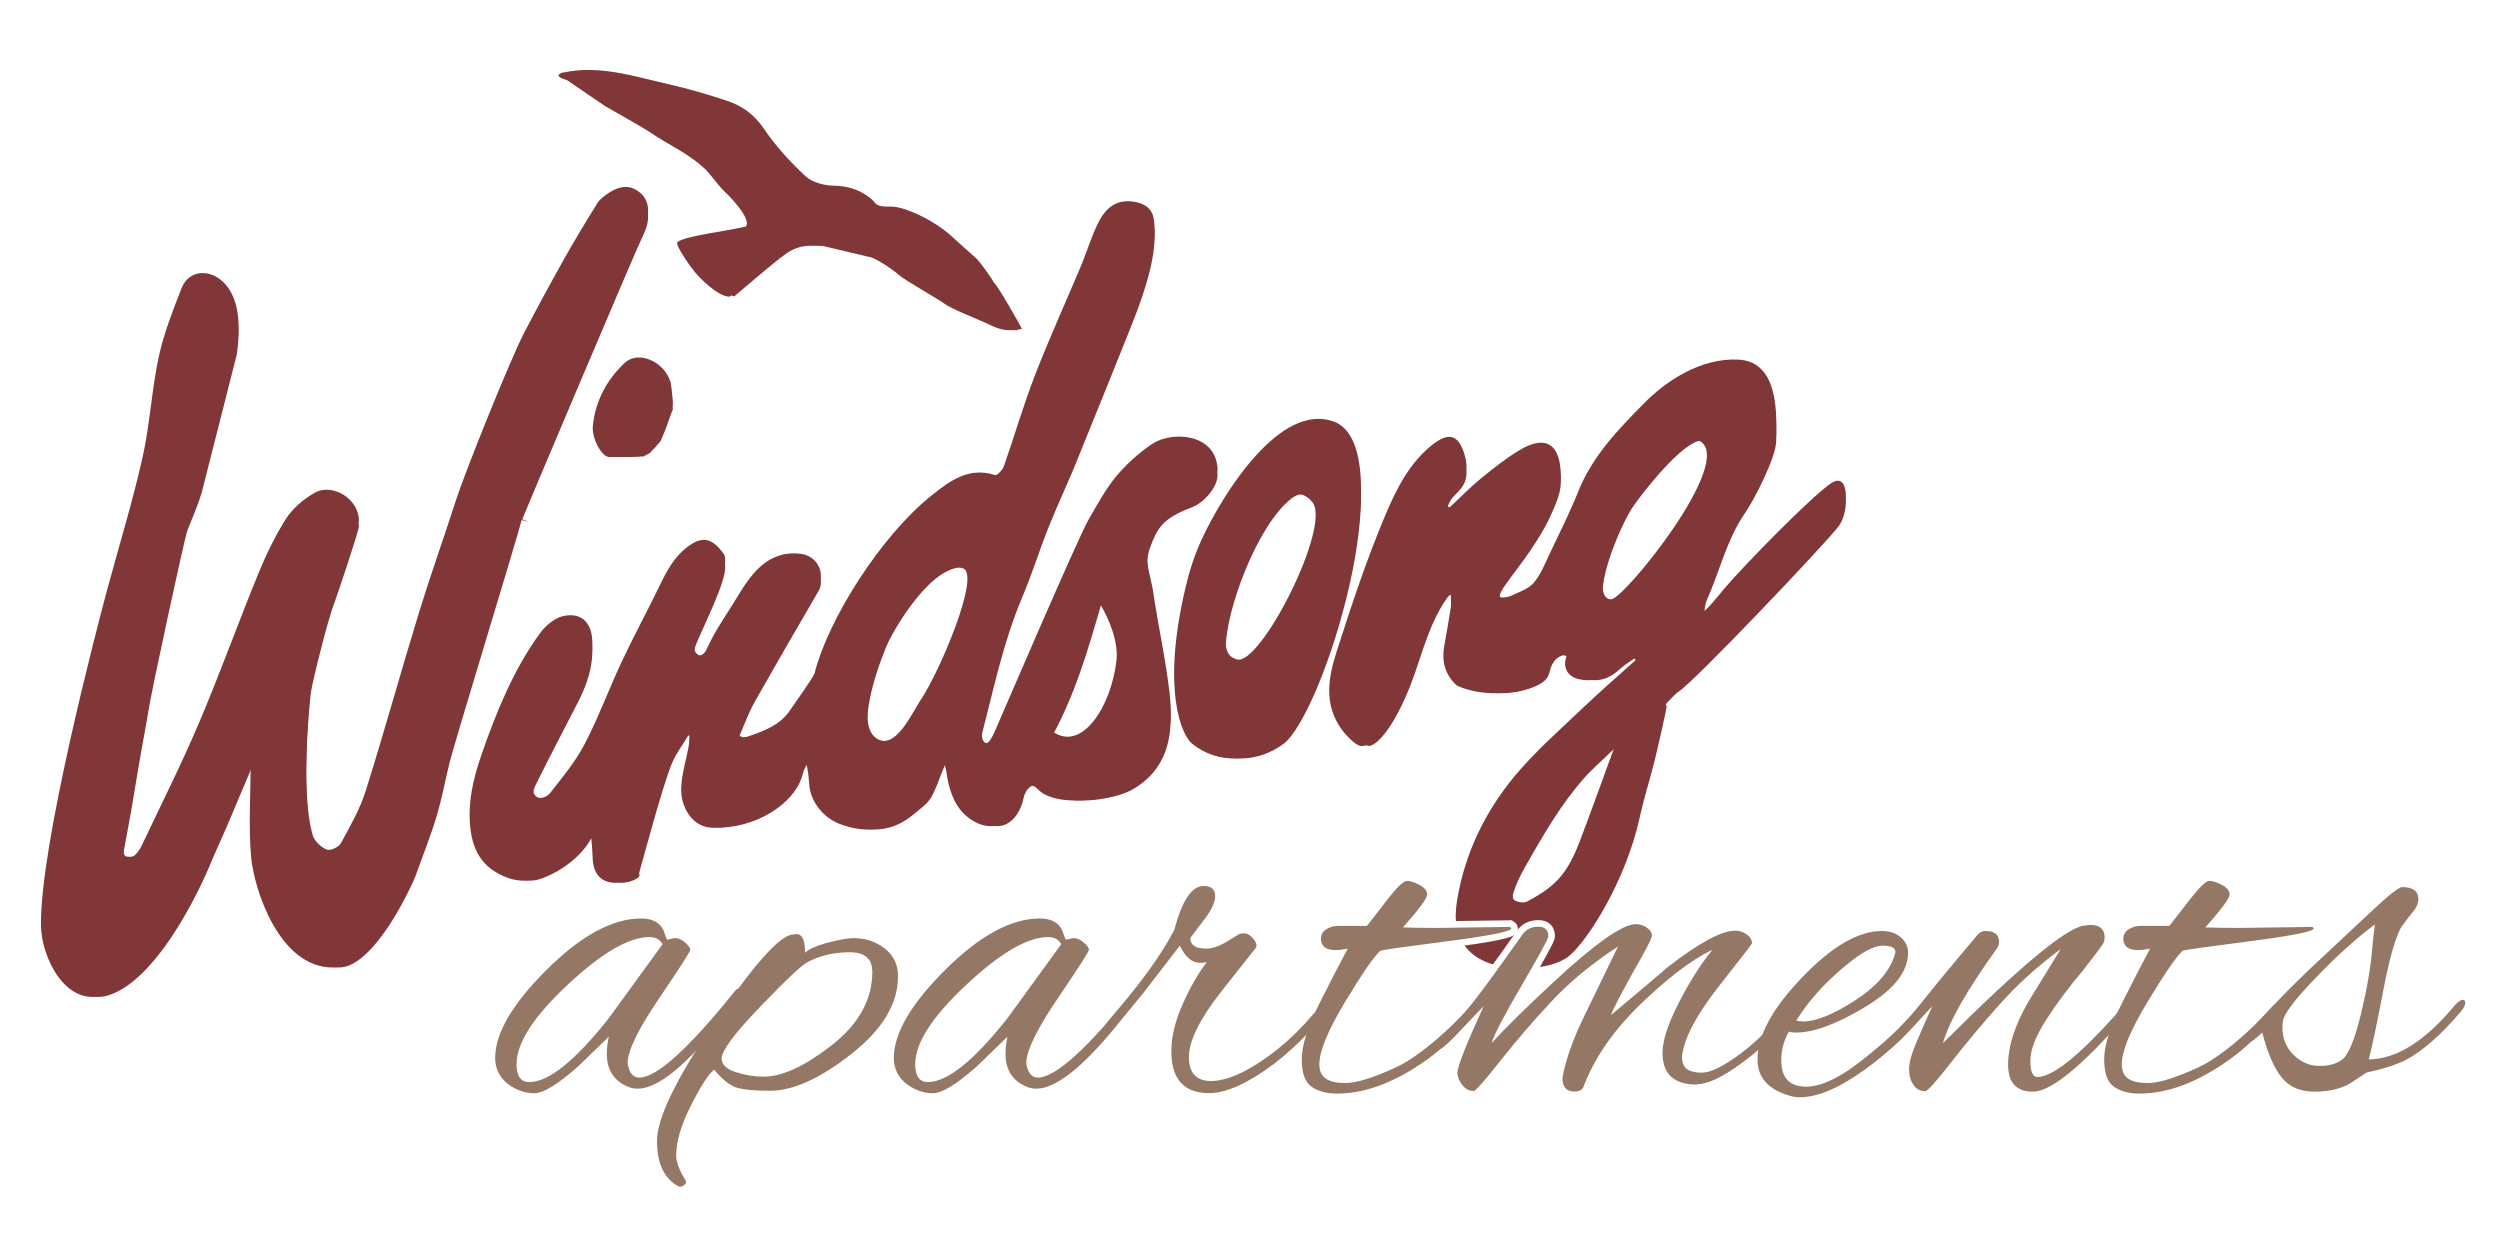 <?xml version="1.0" encoding="UTF-8"?>
<svg id="logos" xmlns="http://www.w3.org/2000/svg" xmlns:xlink="http://www.w3.org/1999/xlink" viewBox="0 0 300 150">
  <defs>
    <style>
      .cls-1 {
        fill: #231f20;
      }

      .cls-1, .cls-2, .cls-3 {
        stroke: #fff;
        stroke-miterlimit: 10;
        stroke-width: 1.59px;
      }

      .cls-2, .cls-3, .cls-4, .cls-5 {
        fill: #813738;
      }

      .cls-6 {
        filter: url(#drop-shadow-2);
      }

      .cls-7 {
        filter: url(#drop-shadow-1);
      }

      .cls-3, .cls-4 {
        fill-rule: evenodd;
      }

      .cls-4, .cls-8, .cls-5 {
        stroke-width: 0px;
      }

      .cls-8 {
        fill: #947865;
      }
    </style>
    <filter id="drop-shadow-1" filterUnits="userSpaceOnUse">
      <feOffset dx=".79" dy=".79"/>
      <feGaussianBlur result="blur" stdDeviation=".79"/>
      <feFlood flood-color="#231f20" flood-opacity=".5"/>
      <feComposite in2="blur" operator="in"/>
      <feComposite in="SourceGraphic"/>
    </filter>
    <filter id="drop-shadow-2" filterUnits="userSpaceOnUse">
      <feOffset dx=".79" dy=".79"/>
      <feGaussianBlur result="blur-2" stdDeviation=".79"/>
      <feFlood flood-color="#231f20" flood-opacity=".2"/>
      <feComposite in2="blur-2" operator="in"/>
      <feComposite in="SourceGraphic"/>
    </filter>
  </defs>
  <g class="cls-7">
    <g>
      <path class="cls-2" d="m62.62,61.81c.28-.73,13.72-32.53,14.46-33.97.7-1.37,1.22-3.44-.23-4.68-1.11-.96-2.32-.98-3.82,0-.5.33-1.03.72-1.34,1.21-1.38,2.22-2.74,4.46-4.02,6.75-1.62,2.88-3.19,5.78-4.72,8.71-1.77,3.4-7.18,16.91-8.24,20.21-1.45,4.51-3.05,8.97-4.44,13.5-2.18,7.1-4.15,14.27-6.38,21.35-.7,2.21-1.87,4.26-2.98,6.29-.26.47-1.25.94-1.69.77-.68-.26-1.47-1.02-1.67-1.66-1.55-5.07-.4-16.79-.24-17.9.17-1.15,1.95-8.5,2.83-10.72.14-.34,2.93-8.59,2.93-9.2.01-2.58-3.18-4.6-5.38-3.3-1.29.76-2.55,1.81-3.35,3.05-1.34,2.1-2.43,4.39-3.38,6.71-2.41,5.9-4.57,11.91-7.06,17.77-2.12,4.99-4.56,9.84-6.88,14.74-.22.46-.52.92-.9,1.23-.23.19-.72.19-1.04.08-.17-.06-.34-.56-.3-.82.28-1.74.64-3.46.94-5.19.51-2.98.98-5.96,1.53-8.93.13-.68.49-2.71.55-3.12.24-1.83,4.34-20.77,4.65-21.57.6-1.51,1.26-3.01,1.73-4.57l4.2-16.54c.3-1.74.71-5.62-1.35-7.92-1.69-1.89-4.36-1.78-5.24.49-1.05,2.69-2.13,5.41-2.74,8.24-.86,4-1.06,8.17-1.96,12.15-1.2,5.32-2.81,10.53-4.23,15.8-1.24,4.6-8.13,30.91-7.94,40.38.08,3.75,2.95,9.69,7.53,8.26,7.07-2.21,12.66-16.02,12.78-16.3.61-1.48,1.3-2.93,1.93-4.4.95-2.22,1.88-4.45,2.91-6.89,0,3.78-.26,7.44.07,11.08.34,3.68,3.3,13.23,9.82,13.2,5.01-.02,9.78-11.28,9.78-11.28.91-2.55,1.87-4.93,2.61-7.38.65-2.16,1.06-4.4,1.6-6.6.57-2.31,8.05-26.71,8.63-29.03"/>
      <path class="cls-2" d="m220.46,62.87c1.5-1.97,1.46-6.22-.62-4.95-2.08,1.27-10.43,9.77-12.95,12.74-.55.65-2.43,3.03-2.45,2.58.11-.76.19-1.41.28-1.61,1.57-3.48,2.4-7.31,4.6-10.48.99-1.43,3.84-6.81,3.83-9.01,0-2.2.4-8.76-4.57-8.99-4.59-.21-8.73,2.64-11.3,5.25-3.12,3.16-6.18,6.32-7.89,10.58-1.02,2.55-2.26,5.01-3.44,7.49-.57,1.2-1.07,2.51-1.92,3.48-.66.76-1.79,1.12-2.75,1.56-.37.17-1.15.28-1.3.09-.21-.42.03-1.03.28-1.39,1.02-1.5,2.18-2.89,3.19-4.4.91-1.35,1.81-2.74,2.48-4.22.64-1.42,1.38-2.97,1.37-4.49-.02-3.67-1.68-5.03-4.91-3.11-1.67,1-3.21,2.22-4.72,3.46-1.27,1.03-2.4,2.22-3.6,3.33-.21.21-.57-.05-.44-.35.11-.48.42-.97.78-1.3,1.29-1.2,1.92-2.51,1.38-4.42-.7-2.49-1.85-2.95-3.87-1.37-2.74,2.15-4.3,5.24-5.6,8.29-2.27,5.35-4.11,10.9-5.89,16.46-1,3.1-1.67,6.37.61,9.5.03.05,1.47,1.9,2.32,1.93,2.57.1,5.25-6.37,5.25-6.37,1.78-3.91,2.44-8.26,4.93-11.77.22-.24.56-.26.56.08,0,.5.06,1.02-.01,1.5-.24,1.54-.52,3.07-.79,4.6-.3,1.74.07,3.3,1.42,4.62.29.28,4.58,2.06,9.06.11,1.05-.46,1.9-1.07,2.18-2.36.2-.91.8-1.7,2.03-1.19-.51,1.33.1,2.47,1.51,2.77,1.85.39,3.34-.21,4.65-1.44.53-.5,1.2-.86,1.8-1.29l.32.44c-2.12,1.92-4.29,3.78-6.36,5.76-2.76,2.64-5.65,5.16-8.09,8.08-3.59,4.31-6.05,9.32-6.97,15.01-.34,2.07-.27,4.25,1.4,5.99,2.83,2.94,9.26,2.5,11.7.53,2.44-1.97,7.09-9.35,8.79-17.06.5-2.3,1.22-4.54,1.79-6.82.21-.84,1.57-6.65,1.47-6.77.38-.38.7-.84,1.15-1.12,1.84-1.14,17.58-17.69,19.32-19.96Zm-30.19,36.22c-.93,2.51-1.78,5.1-3.81,6.95-.94.86-2.07,1.54-3.21,2.14-.39.21-1.16.09-1.54-.18-.26-.19-.28-.97-.14-1.4.3-.93.71-1.83,1.18-2.67,1.16-2.05,2.32-4.1,3.6-6.07,1.01-1.56,2.11-3.08,3.32-4.49,1.1-1.28,2.41-2.39,3.63-3.57.12.01.24.03.36.04-1.12,3.09-2.24,6.17-3.38,9.25Zm3.07-27.17c-2.83-.12.93-9.26,2.59-11.61,1.66-2.35,6.48-8.25,8.04-7.39,4.36,2.42-9.18,19.06-10.62,18.99Z"/>
      <path class="cls-2" d="m160,50.57c-6.33-2.26-13.11,8.4-15.75,14.06-.89,1.89-1.54,3.94-2.02,6.01-2.87,12.25-.4,17.57.77,18.55,3.11,2.62,7.57,2.29,10.75-.11,5.18-3.92,14.61-35.54,6.26-38.51Zm-11.61,28.55c-.74-.27-1.17-.56-1.32-1.88-.01-4.65,3.79-14.67,7.65-17.62.91-.69,2.07-.27,2.79.67,2.26,2.96-6.36,19.83-9.12,18.83Z"/>
      <path class="cls-3" d="m80.41,45.71c-.8-2.39-3.85-3.67-5.45-2.16-2.14,2.02-3.53,4.56-3.82,7.6-.14,1.43,1.05,3.68,1.96,3.69,1.2.02,2.39-.02,3.59-.07.14-.12.81-.45.98-.55,0,0,1.32-1.35,1.54-1.75,0,0,.67-1.56.81-2.02,0,0,.63-1.82.71-1.9.07-.4-.24-2.84-.3-2.84Z"/>
      <path class="cls-2" d="m138.22,53.3c-1.6,1.08-3.08,2.42-4.31,3.9-1.29,1.57-2.27,3.41-3.3,5.19-1.22,2.09-10.14,22.87-11.21,25.32-.24.54-.71,1.53-1.06,1.45-.57-.1-.62-1.31-.49-1.8,1.41-5.44,2.55-10.96,4.75-16.14,1.19-2.79,2.08-5.72,3.21-8.53,1.18-2.93,2.55-5.77,3.7-8.72.17-.44,6.59-16.19,7.07-17.64.27-.8,2.56-6.7,1.84-10.21-.26-1.26-1.26-1.76-2.47-1.93-2.25-.3-3.45,1.03-4.27,2.76-.76,1.6-1.28,3.32-1.96,4.95-1.83,4.37-3.8,8.68-5.51,13.09-1.39,3.58-2.46,7.29-3.73,10.92-.16.47-.83,1.18-1.07,1.1-3.16-1.04-5.49.76-7.49,2.34-6.3,4.97-12.61,15.16-14.17,21.44-.1.42-2.26,3.43-3,4.52-1.16,1.69-3.02,2.4-4.95,3.05-.3.1-.74.22-1.06-.11-.19-.3.03-.64.14-.91.51-1.21.98-2.45,1.62-3.58,2.51-4.43,5.06-8.83,7.62-13.22.99-1.7.02-3.8-2-4.08-1.79-.25-3.4.27-4.73,1.4-1.55,1.33-2.48,3.1-3.56,4.81-1.11,1.76-2.22,3.39-3.1,5.38-.11.25-.6.79-.98.51-.44-.32-.47-.72-.45-1.05.05-.5.31-.98.51-1.45,1.26-2.93,3.99-8.27,3.02-9.62-1.42-1.97-2.66-2.15-4.47-.71-1.46,1.16-2.32,2.72-3.12,4.38-1.51,3.13-3.17,6.17-4.64,9.31-1.53,3.26-2.78,6.68-4.44,9.86-1.11,2.13-2.68,4.02-4.17,5.91-.27.35-1.18.89-1.75.29-.42-.46-.28-1.23-.07-1.66,1.65-3.35,3.4-6.65,5.1-9.97,1.1-2.14,1.89-4.41,1.81-6.89-.07-2.3-1.36-3.51-3.5-3.03-1.07.24-2.13,1.16-2.8,2.08-3.17,4.38-5.21,9.4-6.99,14.52-1.02,2.93-1.75,5.99-1.3,9.22.26,1.87,1.01,3.54,2.65,4.68.5.35,2.72,1.76,4.99,1.06,2.27-.7,5.31-2.64,6.74-5.32.21,1.08.19,2.07.26,3.02.27,3.7,4.06,2.95,5.29,1.84.1-.09,3.07-11.53,4.24-14.11.44-.97,1.1-1.85,1.66-2.77.14.05.27.1.41.14-.03.42-.02.86-.09,1.27-.3,1.67-.83,3.31-.9,5-.09,2.2,1.33,4.89,4,4.77,2.67-.13,5.22-1.01,7.29-2.54,1.51-1.11,2.86-2.66,3.33-4.69.06-.24.22-.46.34-.68.29.99.34,1.92.42,2.84.19,2.03,1.74,3.9,3.69,4.63,3.18,1.19,6,.76,8.49-1.31.81-.68,1.74-1.31,2.27-2.18.72-1.18,1.12-2.56,1.66-3.86.34.66.34,1.23.44,1.77.35,1.89,1.04,3.72,2.63,4.88,2.97,2.18,5.8.39,6.52-3.07.07-.35.34-.84.62-.91.3-.07.82.19,1.07.46,2.06,2.28,8.63,1.42,11.15-.12,1.89-1.16,5.55-3.85,4.7-11.29-.47-4.14-1.39-8.23-2-12.36-.28-1.88-1.17-3.7-.36-5.8.77-2.01,1.19-3.01,4.46-4.24,1.95-.73,3.78-3.08,3.64-4.76-.35-4.16-5.56-4.38-7.87-2.81Zm-27.73,30.67c-1.05,1.58-3.08,6.2-5.35,4.61-2.91-2.03,1.15-11.43,1.15-11.43.54-1.48,5.55-10.36,9.31-8.93,2.04.82-2.78,12.27-5.1,15.75Zm23.5-4.84c-.6,5.68-4.22,11.21-7.72,8.62,2.65-4.91,4.11-9.81,5.71-15.32,1.26,2.08,2.21,4.7,2,6.7Z"/>
    </g>
    <path class="cls-3" d="m119.27,33.93c.03-.12-1.68-2.54-2.13-2.94-.96-.86-1.94-1.71-2.89-2.59-2.1-1.95-5.76-3.67-7.39-3.61-1.96.06-1.71-.45-2.34-.95-1.34-1.08-2.74-1.53-4.48-1.56-1.15-.02-2.58-.39-3.38-1.14-1.85-1.71-3.58-3.61-4.99-5.69-1.16-1.71-2.62-2.76-4.44-3.36-2.32-.77-4.68-1.46-7.07-2-4.14-.94-8.25-2.32-12.59-1.38-.03-.07-.51.19-.54.28-.11.35.9.56,1.03.64.26.17,4.51,3.09,4.56,3.11.49.29,4.7,2.64,5.58,3.26,1.88,1.32,4.44,2.38,6.52,4.39.72.78,1.65,2.06,2.16,2.53,1.51,1.43,3.23,3.54,2.62,4.27-2.62.6-7.38,1.13-8.23,1.88-.24.37,1.66,3.13,2.46,3.98.8.85,2.62,2.58,3.85,2.55,0,0,3.79-3.23,4.82-4.06,2.46-1.99,2.74-2.22,6.33-2.03.05,0,5.5,1.32,5.55,1.32.63.03,2.86,1.49,3.54,2.13.68.64,4.86,2.97,5.55,3.51.69.54,3.94,1.84,4.87,2.26.93.41,1.83.99,3.27.89.37-.03.75-.08,1.12-.14-.03-.18-3-5.38-3.34-5.54Z"/>
  </g>
  <g>
    <g>
      <path class="cls-5" d="m62.62,61.81c.28-.73,13.72-32.53,14.46-33.97.7-1.37,1.22-3.44-.23-4.68-1.11-.96-2.32-.98-3.82,0-.5.33-1.03.72-1.34,1.21-1.38,2.22-2.74,4.46-4.02,6.75-1.62,2.88-3.19,5.78-4.72,8.71-1.77,3.4-7.18,16.91-8.24,20.21-1.45,4.51-3.05,8.97-4.44,13.5-2.18,7.1-4.15,14.27-6.38,21.35-.7,2.21-1.87,4.26-2.98,6.29-.26.47-1.25.94-1.69.77-.68-.26-1.47-1.02-1.67-1.66-1.55-5.07-.4-16.79-.24-17.9.17-1.15,1.95-8.5,2.83-10.72.14-.34,2.93-8.59,2.93-9.2.01-2.58-3.18-4.6-5.38-3.3-1.29.76-2.55,1.81-3.35,3.05-1.34,2.1-2.43,4.39-3.38,6.71-2.41,5.9-4.57,11.91-7.06,17.77-2.12,4.99-4.56,9.84-6.88,14.74-.22.46-.52.92-.9,1.23-.23.19-.72.19-1.04.08-.17-.06-.34-.56-.3-.82.28-1.74.64-3.46.94-5.19.51-2.98.98-5.96,1.53-8.93.13-.68.49-2.71.55-3.12.24-1.83,4.34-20.77,4.65-21.57.6-1.51,1.26-3.01,1.73-4.57l4.2-16.54c.3-1.74.71-5.62-1.35-7.92-1.69-1.89-4.36-1.78-5.24.49-1.05,2.69-2.13,5.41-2.74,8.24-.86,4-1.06,8.17-1.96,12.15-1.2,5.32-2.81,10.53-4.23,15.8-1.24,4.6-8.13,30.91-7.94,40.38.08,3.75,2.95,9.69,7.53,8.26,7.07-2.21,12.66-16.02,12.78-16.3.61-1.48,1.3-2.93,1.93-4.4.95-2.22,1.88-4.45,2.91-6.89,0,3.78-.26,7.44.07,11.08.34,3.68,3.3,13.23,9.82,13.2,5.01-.02,9.78-11.28,9.78-11.28.91-2.55,1.87-4.93,2.61-7.38.65-2.16,1.06-4.4,1.6-6.6.57-2.31,1.16-4.61,1.75-6.93"/>
      <path class="cls-5" d="m220.46,62.87c1.5-1.97,1.46-6.22-.62-4.95-2.08,1.27-10.43,9.77-12.95,12.74-.55.65-2.43,3.03-2.45,2.58.11-.76.19-1.41.28-1.61,1.57-3.48,2.4-7.31,4.6-10.48.99-1.43,3.84-6.81,3.83-9.01,0-2.2.4-8.76-4.57-8.99-4.59-.21-8.73,2.64-11.3,5.25-3.12,3.16-6.18,6.32-7.89,10.58-1.02,2.55-2.26,5.01-3.44,7.49-.57,1.2-1.07,2.51-1.92,3.48-.66.76-1.79,1.12-2.75,1.56-.37.17-1.15.28-1.3.09-.21-.42.03-1.03.28-1.39,1.02-1.5,2.18-2.89,3.19-4.4.91-1.35,1.81-2.74,2.48-4.22.64-1.42,1.38-2.97,1.37-4.49-.02-3.67-1.68-5.03-4.91-3.11-1.67,1-3.21,2.22-4.72,3.46-1.27,1.03-2.4,2.22-3.6,3.33-.21.21-.57-.05-.44-.35.11-.48.42-.97.78-1.3,1.29-1.2,1.92-2.51,1.38-4.42-.7-2.49-1.85-2.95-3.87-1.37-2.74,2.15-4.3,5.24-5.6,8.29-2.27,5.35-4.11,10.9-5.89,16.46-1,3.1-1.67,6.37.61,9.5.03.05,1.47,1.9,2.32,1.93,2.57.1,5.25-6.37,5.25-6.37,1.78-3.91,2.44-8.26,4.93-11.77.22-.24.56-.26.56.08,0,.5.06,1.02-.01,1.5-.24,1.54-.52,3.07-.79,4.6-.3,1.74.07,3.3,1.42,4.62.29.28,4.58,2.06,9.06.11,1.05-.46,1.9-1.07,2.18-2.36.2-.91.8-1.7,2.03-1.19-.51,1.33.1,2.47,1.51,2.77,1.85.39,3.34-.21,4.65-1.44.53-.5,1.2-.86,1.8-1.29l.32.44c-2.12,1.92-4.29,3.78-6.36,5.76-2.76,2.64-5.65,5.16-8.09,8.08-3.59,4.31-6.05,9.32-6.97,15.01-.34,2.07-.27,4.25,1.4,5.99,2.83,2.94,9.26,2.5,11.7.53,2.44-1.97,7.09-9.35,8.79-17.06.5-2.3,1.22-4.54,1.79-6.82.21-.84,1.57-6.65,1.47-6.77.38-.38.7-.84,1.15-1.12,1.84-1.14,17.58-17.69,19.32-19.96Zm-30.19,36.22c-.93,2.51-1.78,5.1-3.81,6.95-.94.86-2.07,1.54-3.21,2.14-.39.21-1.16.09-1.54-.18-.26-.19-.28-.97-.14-1.4.3-.93.71-1.83,1.18-2.67,1.16-2.05,2.32-4.1,3.6-6.07,1.01-1.56,2.11-3.08,3.32-4.49,1.1-1.28,2.41-2.39,3.63-3.57.12.01.24.03.36.04-1.12,3.09-2.24,6.17-3.38,9.25Zm3.07-27.17c-2.83-.12.93-9.26,2.59-11.61,1.66-2.35,6.48-8.25,8.04-7.39,4.36,2.42-9.18,19.06-10.62,18.99Z"/>
      <path class="cls-5" d="m160,50.57c-6.33-2.26-13.11,8.4-15.75,14.06-.89,1.89-1.54,3.94-2.02,6.01-2.87,12.25-.4,17.57.77,18.55,3.11,2.62,7.57,2.29,10.75-.11,5.18-3.92,14.61-35.54,6.26-38.51Zm-11.61,28.55c-.74-.27-1.17-.56-1.32-1.88-.01-4.65,3.79-14.67,7.65-17.62.91-.69,2.07-.27,2.79.67,2.26,2.96-6.36,19.83-9.12,18.83Z"/>
      <path class="cls-4" d="m80.41,45.71c-.8-2.39-3.85-3.67-5.45-2.16-2.14,2.02-3.53,4.56-3.82,7.6-.14,1.43,1.05,3.68,1.96,3.69,1.2.02,2.39-.02,3.59-.07.14-.12.81-.45.98-.55,0,0,1.32-1.35,1.54-1.75,0,0,.67-1.56.81-2.02,0,0,.63-1.82.71-1.9.07-.4-.24-2.84-.3-2.84Z"/>
      <path class="cls-5" d="m138.22,53.3c-1.6,1.08-3.08,2.42-4.31,3.9-1.29,1.57-2.27,3.41-3.3,5.19-1.22,2.09-10.14,22.87-11.21,25.32-.24.54-.71,1.53-1.06,1.45-.57-.1-.62-1.31-.49-1.8,1.41-5.44,2.55-10.96,4.75-16.14,1.19-2.79,2.08-5.72,3.21-8.53,1.18-2.93,2.55-5.77,3.7-8.72.17-.44,6.59-16.19,7.07-17.64.27-.8,2.56-6.7,1.84-10.21-.26-1.26-1.26-1.76-2.47-1.93-2.25-.3-3.45,1.03-4.27,2.76-.76,1.6-1.28,3.32-1.96,4.95-1.83,4.37-3.8,8.68-5.51,13.09-1.39,3.58-2.46,7.29-3.73,10.92-.16.47-.83,1.18-1.07,1.1-3.16-1.04-5.49.76-7.49,2.34-6.3,4.97-12.61,15.16-14.17,21.44-.1.42-2.26,3.43-3,4.52-1.16,1.69-3.02,2.4-4.95,3.05-.3.1-.74.22-1.06-.11-.19-.3.03-.64.14-.91.51-1.21.98-2.45,1.62-3.58,2.51-4.43,5.06-8.83,7.62-13.22.99-1.7.02-3.8-2-4.08-1.79-.25-3.4.27-4.73,1.4-1.55,1.33-2.48,3.1-3.56,4.81-1.11,1.76-2.22,3.39-3.1,5.38-.11.25-.6.79-.98.51-.44-.32-.47-.72-.45-1.05.05-.5.31-.98.51-1.45,1.26-2.93,3.99-8.27,3.02-9.62-1.42-1.97-2.66-2.15-4.47-.71-1.46,1.16-2.32,2.72-3.12,4.38-1.51,3.13-3.17,6.17-4.64,9.31-1.53,3.26-2.78,6.68-4.44,9.86-1.11,2.13-2.68,4.02-4.17,5.91-.27.35-1.18.89-1.75.29-.42-.46-.28-1.23-.07-1.66,1.65-3.35,3.4-6.65,5.1-9.97,1.1-2.14,1.89-4.41,1.81-6.89-.07-2.3-1.36-3.51-3.5-3.03-1.07.24-2.13,1.16-2.8,2.08-3.17,4.38-5.21,9.4-6.99,14.52-1.02,2.93-1.75,5.99-1.3,9.22.26,1.87,1.01,3.54,2.65,4.68.5.35,2.72,1.76,4.99,1.06,2.27-.7,5.31-2.64,6.74-5.32.21,1.08.19,2.07.26,3.02.27,3.7,4.06,2.95,5.29,1.84.1-.09,3.07-11.53,4.24-14.11.44-.97,1.1-1.85,1.66-2.77.14.05.27.1.41.14-.03.42-.02.86-.09,1.27-.3,1.67-.83,3.31-.9,5-.09,2.2,1.33,4.89,4,4.77,2.67-.13,5.22-1.01,7.29-2.54,1.51-1.11,2.86-2.66,3.33-4.69.06-.24.22-.46.34-.68.29.99.34,1.92.42,2.84.19,2.03,1.74,3.9,3.69,4.63,3.18,1.19,6,.76,8.49-1.31.81-.68,1.74-1.31,2.27-2.18.72-1.18,1.12-2.56,1.66-3.86.34.66.34,1.23.44,1.77.35,1.89,1.04,3.72,2.63,4.88,2.97,2.18,5.8.39,6.52-3.07.07-.35.34-.84.62-.91.3-.07.82.19,1.07.46,2.06,2.28,8.63,1.42,11.15-.12,1.89-1.16,5.55-3.85,4.7-11.29-.47-4.14-1.39-8.23-2-12.36-.28-1.88-1.17-3.7-.36-5.8.77-2.01,1.19-3.01,4.46-4.24,1.95-.73,3.78-3.08,3.64-4.76-.35-4.16-5.56-4.38-7.87-2.81Zm-27.73,30.67c-1.05,1.58-3.08,6.2-5.35,4.61-2.91-2.03,1.15-11.43,1.15-11.43.54-1.48,5.55-10.36,9.31-8.93,2.04.82-2.78,12.27-5.1,15.75Zm23.5-4.84c-.6,5.68-4.22,11.21-7.72,8.62,2.65-4.91,4.11-9.81,5.71-15.32,1.26,2.08,2.21,4.7,2,6.7Z"/>
    </g>
    <path class="cls-4" d="m119.27,33.93c.03-.12-1.68-2.54-2.13-2.94-.96-.86-1.94-1.71-2.89-2.59-2.1-1.95-5.76-3.67-7.39-3.61-1.96.06-1.71-.45-2.34-.95-1.34-1.08-2.74-1.53-4.48-1.56-1.15-.02-2.58-.39-3.38-1.14-1.85-1.71-3.58-3.61-4.99-5.69-1.16-1.71-2.62-2.76-4.44-3.36-2.32-.77-4.68-1.46-7.07-2-4.14-.94-8.25-2.32-12.59-1.38-.03-.07-.51.19-.54.28-.11.35.9.56,1.03.64.26.17,4.51,3.09,4.56,3.11.49.29,4.7,2.64,5.58,3.26,1.88,1.32,4.44,2.38,6.52,4.39.72.78,1.65,2.06,2.16,2.53,1.51,1.43,3.23,3.54,2.62,4.27-2.62.6-7.38,1.13-8.23,1.88-.24.37,1.66,3.13,2.46,3.98.8.85,2.62,2.58,3.85,2.55,0,0,3.79-3.23,4.82-4.06,2.46-1.99,2.74-2.22,6.33-2.03.05,0,5.5,1.32,5.55,1.32.63.03,2.86,1.49,3.54,2.13.68.64,4.86,2.97,5.55,3.51.69.54,3.94,1.84,4.87,2.26.93.41,1.83.99,3.27.89.37-.03.75-.08,1.12-.14-.03-.18-3-5.38-3.34-5.54Z"/>
  </g>
  <g class="cls-6">
    <g>
      <path class="cls-1" d="m79.32,111.96l.85-.18c.44,0,.87.18,1.27.55.4.36.61.65.61.85s-1.25,2.15-3.76,5.85c-2.51,3.7-3.76,6.28-3.76,7.73,0,.12.02.24.06.36.2.93.65,1.4,1.33,1.4,2.1,0,5.94-3.48,11.52-10.43.12-.16.26-.24.42-.24s.24.15.24.45-.18.7-.55,1.18c-5.17,6.91-9.12,10.37-11.82,10.37-.36,0-.71-.06-1.03-.18-1.78-.69-2.67-2.02-2.67-4,0-.69.08-1.37.24-2.06l-3.76,3.64c-2.39,2.1-4.11,3.15-5.18,3.15s-2.09-.34-3.06-1.03c-1.09-.81-1.64-1.88-1.64-3.21,0-2.95,2.06-6.48,6.18-10.58,4.12-4.1,7.9-6.15,11.34-6.15,1.33,0,2.22.47,2.67,1.39.12.32.22.6.3.82.08.22.14.33.18.33Zm-18.13,14.92c0,1.45.51,2.18,1.52,2.18,2.34,0,5.54-2.57,9.58-7.7l6.43-8.85c-.32-.57-.85-.85-1.58-.85-2.47,0-5.74,1.91-9.82,5.73-4.08,3.82-6.12,6.98-6.12,9.49Z"/>
      <path class="cls-1" d="m106.97,116.39c0,3.27-1.87,6.38-5.61,9.31-3.74,2.93-6.98,4.4-9.73,4.4-1.82,0-3.14-.12-3.97-.36-.83-.24-1.75-.97-2.76-2.18-.69.57-1.62,2.01-2.79,4.34-1.17,2.32-1.76,4.31-1.76,5.97,0,.77.38,1.78,1.15,3.03.08.2.02.37-.18.51-.2.14-.35.21-.45.21s-.19-.02-.27-.06c-1.7-.93-2.55-2.74-2.55-5.43s2.23-7.34,6.7-13.95c4.47-6.61,7.55-10.2,9.25-10.76.4-.08.67-.12.79-.12.69,0,1.03.75,1.03,2.24.4-.4,1.23-.79,2.49-1.15,1.54-.4,2.63-.61,3.27-.61,1.46,0,2.72.41,3.79,1.24,1.07.83,1.61,1.95,1.61,3.37Zm-3.09-.61c0-1.54-.91-2.3-2.73-2.3s-3.48.38-4.97,1.15c-.69.32-2.59,2.1-5.7,5.34-3.11,3.23-4.67,5.32-4.67,6.25,0,.73.56,1.27,1.67,1.64,1.11.36,2.23.55,3.37.55,2.22,0,4.95-1.26,8.19-3.79,3.23-2.53,4.85-5.47,4.85-8.82Z"/>
      <path class="cls-1" d="m127.16,111.96l.85-.18c.44,0,.87.18,1.27.55.4.36.61.65.61.85s-1.25,2.15-3.76,5.85c-2.51,3.7-3.76,6.28-3.76,7.73,0,.12.02.24.06.36.2.93.65,1.4,1.33,1.4,2.1,0,5.94-3.48,11.52-10.43.12-.16.26-.24.42-.24s.24.15.24.45-.18.7-.55,1.18c-5.17,6.91-9.12,10.37-11.82,10.37-.36,0-.71-.06-1.03-.18-1.78-.69-2.67-2.02-2.67-4,0-.69.08-1.37.24-2.06l-3.76,3.64c-2.39,2.1-4.11,3.15-5.18,3.15s-2.09-.34-3.06-1.03c-1.09-.81-1.64-1.88-1.64-3.21,0-2.95,2.06-6.48,6.18-10.58,4.12-4.1,7.9-6.15,11.34-6.15,1.33,0,2.22.47,2.67,1.39.12.32.22.6.3.82.08.22.14.33.18.33Zm-18.13,14.92c0,1.45.51,2.18,1.52,2.18,2.34,0,5.54-2.57,9.58-7.7l6.43-8.85c-.32-.57-.85-.85-1.58-.85-2.47,0-5.74,1.91-9.82,5.73-4.08,3.82-6.12,6.98-6.12,9.49Z"/>
      <path class="cls-1" d="m144.32,130.39c-3.03,0-4.55-1.68-4.55-5.03,0-1.7.44-3.56,1.33-5.58.89-2.02,1.86-3.72,2.91-5.09-.2.04-.46.06-.79.06-.97,0-1.78-.69-2.43-2.06l-4.49,5.82c-2.51,3.11-3.96,4.67-4.37,4.67-.2,0-.3-.08-.3-.24,0-.4.34-.99,1.03-1.76,3.52-4.08,6-7.54,7.46-10.37.93-3.52,2.1-5.28,3.52-5.28.93,0,1.39.4,1.39,1.21s-.51,1.84-1.52,3.09l-1.46,1.94c0,.85.63,1.27,1.88,1.27.73,0,1.54-.26,2.43-.79l1.58-.97c.08-.04.28-.06.61-.06s.67.2,1.03.61c.36.4.49.77.36,1.09l-4.18,5.28c-2.59,3.31-3.88,5.93-3.88,7.85s.89,2.88,2.67,2.88,4.14-.99,6.85-2.97c1.62-1.17,3.09-2.49,4.43-3.94,1.25-1.46,1.94-2.18,2.06-2.18.28,0,.42.15.42.46s-.18.66-.55,1.06l-1.94,2.18c-1.09,1.13-2.3,2.22-3.64,3.27-3.19,2.39-5.82,3.58-7.88,3.58Z"/>
      <path class="cls-1" d="m171.66,110.56l8.73-.12c.12.08.18.14.18.18,0,.36-2.52.87-7.55,1.52-5.03.65-7.75,1.03-8.16,1.15-.77.69-2.18,2.74-4.24,6.15-2.06,3.42-3.09,5.91-3.09,7.49s1.03,2.24,3.09,2.24c.97,0,2.24-.3,3.82-.91s2.79-1.17,3.64-1.7c2.26-1.41,4.69-3.5,7.28-6.25.57-.57.95-.85,1.15-.85.12,0,.18.12.18.36s-.3.73-.91,1.46c-2.1,2.59-4.47,4.67-7.09,6.25-3.15,1.94-6.17,2.91-9.03,2.91-1.25,0-2.27-.27-3.06-.82-.79-.55-1.18-1.65-1.18-3.3s.73-3.93,2.18-6.82c1.46-2.89,2.57-5.04,3.34-6.46-.57.12-1.05.18-1.46.18-1.17,0-1.76-.46-1.76-1.4,0-.69.49-1.17,1.46-1.45.12,0,.3-.02.55-.06h3.52c.73-.93,1.56-2,2.49-3.21,1.13-1.45,1.9-2.18,2.3-2.18s.91.16,1.52.49c.61.32.91.71.91,1.15s-.97,1.76-2.91,3.94c1.05.04,2.43.06,4.12.06Z"/>
      <path class="cls-1" d="m202.83,129.36c-2.75,0-4.12-1.27-4.12-3.82,0-1.45.65-3.45,1.94-5.97,1.29-2.53,2.65-4.66,4.06-6.4-2.51,1.21-5.4,3.41-8.67,6.58-3.27,3.17-5.56,6.5-6.85,9.97-.2.32-.55.48-1.03.48-.97,0-1.46-.55-1.46-1.64.4-2.22,1.31-4.77,2.73-7.64.44-.93,1.76-3.64,3.94-8.13-3.15,2.06-5.83,4.27-8.03,6.64-2.2,2.36-4.24,4.74-6.12,7.12-1.88,2.39-2.94,3.58-3.18,3.58-.53,0-.98-.24-1.36-.73-.38-.49-.58-.97-.58-1.46,0-.73,1.05-3.4,3.15-8l-3.64,3.82c-.89.89-1.44,1.33-1.67,1.33s-.33-.13-.33-.39.16-.56.49-.88c1.5-1.5,2.83-2.99,4-4.49,1.17-1.5,3.11-4.16,5.82-8,.44-.61,1.07-.91,1.88-.91s1.21.38,1.21,1.15c0,.28-1.07,2.25-3.21,5.91-2.14,3.66-3.33,5.95-3.58,6.88,1.66-1.82,4.14-4.26,7.46-7.34,4.97-4.61,8.25-6.91,9.82-6.91.49,0,.93.14,1.33.42.4.28.61.6.61.94s-.79,1.87-2.36,4.58c-1.54,2.79-2.39,4.45-2.55,4.97,4.49-3.76,6.73-5.66,6.73-5.7,3.8-2.95,6.53-4.43,8.19-4.43.49,0,.94.15,1.36.45.42.3.64.66.64,1.06,0,.08-1.31,1.79-3.94,5.12-2.63,3.34-4.1,6.07-4.43,8.22-.08.73.06,1.27.42,1.64.36.36,1.02.55,1.97.55s2.34-.66,4.18-1.97c1.84-1.31,3.71-3.08,5.61-5.31.73-.81,1.22-1.21,1.49-1.21s.39.1.39.3c0,.28-.18.61-.55.97-1.98,2.39-4.11,4.42-6.4,6.09-2.28,1.68-4.07,2.52-5.37,2.52Z"/>
      <path class="cls-1" d="m215.2,130.88c-.45,0-.85-.06-1.21-.18-2.59-.73-3.88-2.18-3.88-4.37,0-2.83,1.78-6.1,5.34-9.82,3.56-3.72,6.75-5.58,9.58-5.58.93,0,1.69.25,2.27.76.59.51.88,1.12.88,1.85,0,2.26-1.71,4.43-5.12,6.49-3.42,2.06-6.19,3.09-8.34,3.09-.32,0-.61-.04-.85-.12-.61,1.09-.91,2.24-.91,3.46,0,2.1,1,3.15,3,3.15s4.6-1.35,7.79-4.06c2.47-1.98,4.57-4.08,6.31-6.31.36-.48.68-.73.94-.73s.39.12.39.36-.16.59-.49,1.03c-2.18,2.87-4.81,5.42-7.88,7.64-3.07,2.22-5.68,3.34-7.82,3.34Zm11.46-17.46c0-.48-.52-.73-1.55-.73s-2.5.79-4.4,2.37c-2.55,2.1-4.53,4.31-5.94,6.61.24.08.51.12.79.12,1.54,0,3.59-.82,6.15-2.46,2.57-1.64,4.17-3.43,4.82-5.37.08-.2.12-.38.12-.55Z"/>
      <path class="cls-1" d="m237.45,110.93c1.09,0,1.64.42,1.64,1.27,0,.24-.06.48-.18.73-3.64,5.05-5.82,8.87-6.55,11.46,9.42-9.42,15.14-14.13,17.16-14.13.2-.04.38-.06.55-.06,1.13,0,1.7.51,1.7,1.52,0,.2-.04.4-.12.61-.08.2-.89,1.29-2.43,3.27-1.78,2.1-3.28,4.12-4.52,6.06-1.23,1.94-1.85,3.56-1.85,4.85s.28,1.94.85,1.94c1.78,0,4.87-2.45,9.28-7.34.08-.08.22-.26.42-.55.61-.73.97-1.09,1.09-1.09s.18.2.18.61-.28.93-.85,1.58c-5.01,5.7-8.57,8.55-10.67,8.55-1.98,0-2.97-1.09-2.97-3.27s.81-4.69,2.43-7.52l3.88-6.31c-2.75,2.02-5.19,4.23-7.34,6.64-2.14,2.41-4.09,4.74-5.85,7-1.76,2.26-2.78,3.4-3.06,3.4-.61,0-1.08-.25-1.42-.76-.34-.5-.52-1.13-.52-1.88s.26-1.75.79-3c.52-1.25,1.19-2.77,2-4.55l-3.64,3.82c-.89.89-1.44,1.33-1.67,1.33s-.33-.13-.33-.39.16-.56.48-.88c1.5-1.5,2.79-2.93,3.88-4.31,1.05-1.37,3.21-4,6.49-7.88.36-.49.75-.73,1.15-.73Z"/>
      <path class="cls-1" d="m267.95,110.56l8.73-.12c.12.08.18.14.18.18,0,.36-2.52.87-7.55,1.52-5.03.65-7.75,1.03-8.16,1.15-.77.69-2.18,2.74-4.24,6.15-2.06,3.42-3.09,5.91-3.09,7.49s1.03,2.24,3.09,2.24c.97,0,2.24-.3,3.82-.91s2.79-1.17,3.64-1.7c2.26-1.41,4.69-3.5,7.28-6.25.57-.57.95-.85,1.15-.85.12,0,.18.12.18.36s-.3.73-.91,1.46c-2.1,2.59-4.47,4.67-7.09,6.25-3.15,1.94-6.16,2.91-9.03,2.91-1.25,0-2.27-.27-3.06-.82-.79-.55-1.18-1.65-1.18-3.3s.73-3.93,2.18-6.82c1.45-2.89,2.57-5.04,3.33-6.46-.57.12-1.05.18-1.45.18-1.17,0-1.76-.46-1.76-1.4,0-.69.49-1.17,1.46-1.45.12,0,.3-.02.55-.06h3.52c.73-.93,1.56-2,2.49-3.21,1.13-1.45,1.9-2.18,2.3-2.18s.91.16,1.52.49c.61.32.91.71.91,1.15s-.97,1.76-2.91,3.94c1.05.04,2.42.06,4.12.06Z"/>
      <path class="cls-1" d="m281.29,129.18c-1.17.69-2.62,1.03-4.34,1.03s-3.03-.57-3.94-1.7c-.91-1.13-1.69-2.93-2.33-5.4-.73.73-1.23,1.09-1.52,1.09-.2,0-.3-.14-.3-.42s.1-.52.3-.73c1.33-1.66,3.6-4.04,6.79-7.15l7.64-7.15c2.18-2.06,3.48-3.09,3.88-3.09,1.29,0,1.94.48,1.94,1.45,0,.49-.19.96-.58,1.43-.38.47-.67.83-.85,1.09-.18.26-.37.52-.58.76-.73,1.25-1.47,3.84-2.21,7.76-.75,3.92-1.32,6.65-1.73,8.19,3.35-.04,6.81-2.22,10.37-6.55.4-.4.71-.61.91-.61s.3.13.3.39-.18.62-.55,1.06c-2.34,2.75-4.53,4.67-6.55,5.76-1.21.61-2.79,1.11-4.73,1.52l-1.94,1.27Zm-8.19-6.73c0,1.37.45,2.5,1.36,3.37.91.87,1.93,1.3,3.06,1.3s2-.22,2.61-.67c.81-.44,1.61-2.3,2.4-5.58.79-3.27,1.26-6.16,1.42-8.67l.24-2.06c-2.22,1.66-4.6,3.8-7.12,6.43-2.53,2.63-3.83,4.37-3.91,5.21-.04.24-.06.47-.06.67Z"/>
    </g>
    <g>
      <path class="cls-8" d="m79.32,111.96l.85-.18c.44,0,.87.18,1.27.55.4.36.61.65.61.85s-1.25,2.15-3.76,5.85c-2.51,3.7-3.76,6.28-3.76,7.73,0,.12.02.24.06.36.2.93.65,1.4,1.33,1.4,2.1,0,5.94-3.48,11.52-10.43.12-.16.26-.24.42-.24s.24.15.24.45-.18.7-.55,1.18c-5.17,6.91-9.12,10.37-11.82,10.37-.36,0-.71-.06-1.03-.18-1.78-.69-2.67-2.02-2.67-4,0-.69.08-1.37.24-2.06l-3.76,3.64c-2.39,2.1-4.11,3.15-5.18,3.15s-2.09-.34-3.06-1.03c-1.09-.81-1.64-1.88-1.64-3.21,0-2.95,2.06-6.48,6.18-10.58,4.12-4.1,7.9-6.15,11.34-6.15,1.33,0,2.22.47,2.67,1.39.12.32.22.6.3.82.08.22.14.33.18.33Zm-18.13,14.92c0,1.45.51,2.18,1.52,2.18,2.34,0,5.54-2.57,9.58-7.7l6.43-8.85c-.32-.57-.85-.85-1.58-.85-2.47,0-5.74,1.91-9.82,5.73-4.08,3.82-6.12,6.98-6.12,9.49Z"/>
      <path class="cls-8" d="m106.97,116.39c0,3.27-1.87,6.38-5.61,9.31-3.74,2.93-6.98,4.4-9.73,4.4-1.82,0-3.14-.12-3.97-.36-.83-.24-1.75-.97-2.76-2.18-.69.57-1.62,2.01-2.79,4.34-1.17,2.32-1.76,4.31-1.76,5.97,0,.77.38,1.78,1.15,3.03.08.2.02.37-.18.51-.2.14-.35.21-.45.21s-.19-.02-.27-.06c-1.7-.93-2.55-2.74-2.55-5.43s2.23-7.34,6.7-13.95c4.47-6.61,7.55-10.2,9.25-10.76.4-.08.67-.12.79-.12.69,0,1.03.75,1.03,2.24.4-.4,1.23-.79,2.49-1.15,1.54-.4,2.63-.61,3.27-.61,1.46,0,2.72.41,3.79,1.24,1.07.83,1.61,1.95,1.61,3.37Zm-3.09-.61c0-1.54-.91-2.3-2.73-2.3s-3.48.38-4.97,1.15c-.69.32-2.59,2.1-5.7,5.34-3.11,3.23-4.67,5.32-4.67,6.25,0,.73.56,1.27,1.67,1.64,1.11.36,2.23.55,3.37.55,2.22,0,4.95-1.26,8.19-3.79,3.23-2.53,4.85-5.47,4.85-8.82Z"/>
      <path class="cls-8" d="m127.16,111.96l.85-.18c.44,0,.87.18,1.27.55.4.36.61.65.61.85s-1.25,2.15-3.76,5.85c-2.51,3.7-3.76,6.28-3.76,7.73,0,.12.02.24.06.36.2.93.65,1.4,1.33,1.4,2.1,0,5.94-3.48,11.52-10.43.12-.16.26-.24.42-.24s.24.15.24.45-.18.7-.55,1.18c-5.17,6.91-9.12,10.37-11.82,10.37-.36,0-.71-.06-1.03-.18-1.78-.69-2.67-2.02-2.67-4,0-.69.08-1.37.24-2.06l-3.76,3.64c-2.39,2.1-4.11,3.15-5.18,3.15s-2.09-.34-3.06-1.03c-1.09-.81-1.64-1.88-1.64-3.21,0-2.95,2.06-6.48,6.18-10.58,4.12-4.1,7.9-6.15,11.34-6.15,1.33,0,2.22.47,2.67,1.39.12.32.22.6.3.82.08.22.14.33.18.33Zm-18.13,14.92c0,1.45.51,2.18,1.52,2.18,2.34,0,5.54-2.57,9.58-7.7l6.43-8.85c-.32-.57-.85-.85-1.58-.85-2.47,0-5.74,1.91-9.82,5.73-4.08,3.82-6.12,6.98-6.12,9.49Z"/>
      <path class="cls-8" d="m144.32,130.39c-3.03,0-4.55-1.68-4.55-5.03,0-1.7.44-3.56,1.33-5.58.89-2.02,1.86-3.72,2.91-5.09-.2.04-.46.06-.79.06-.97,0-1.78-.69-2.43-2.06l-4.49,5.82c-2.51,3.11-3.96,4.67-4.37,4.67-.2,0-.3-.08-.3-.24,0-.4.34-.99,1.03-1.76,3.52-4.08,6-7.54,7.46-10.37.93-3.52,2.1-5.28,3.52-5.28.93,0,1.39.4,1.39,1.21s-.51,1.84-1.52,3.09l-1.46,1.94c0,.85.63,1.27,1.88,1.27.73,0,1.54-.26,2.43-.79l1.58-.97c.08-.04.28-.06.61-.06s.67.2,1.03.61c.36.4.49.77.36,1.09l-4.18,5.28c-2.59,3.31-3.88,5.93-3.88,7.85s.89,2.88,2.67,2.88,4.14-.99,6.85-2.97c1.62-1.17,3.09-2.49,4.43-3.94,1.25-1.46,1.94-2.18,2.06-2.18.28,0,.42.15.42.46s-.18.66-.55,1.06l-1.94,2.18c-1.09,1.13-2.3,2.22-3.64,3.27-3.19,2.39-5.82,3.58-7.88,3.58Z"/>
      <path class="cls-8" d="m171.66,110.56l8.73-.12c.12.08.18.14.18.18,0,.36-2.52.87-7.55,1.52-5.03.65-7.75,1.03-8.16,1.15-.77.69-2.18,2.74-4.24,6.15-2.06,3.42-3.09,5.91-3.09,7.49s1.03,2.24,3.09,2.24c.97,0,2.24-.3,3.82-.91s2.79-1.17,3.64-1.7c2.26-1.41,4.69-3.5,7.28-6.25.57-.57.95-.85,1.15-.85.12,0,.18.12.18.36s-.3.73-.91,1.46c-2.1,2.59-4.47,4.67-7.09,6.25-3.15,1.94-6.17,2.91-9.03,2.91-1.25,0-2.27-.27-3.06-.82-.79-.55-1.18-1.65-1.18-3.3s.73-3.93,2.18-6.82c1.46-2.89,2.57-5.04,3.34-6.46-.57.12-1.05.18-1.46.18-1.17,0-1.76-.46-1.76-1.4,0-.69.49-1.17,1.46-1.45.12,0,.3-.02.55-.06h3.52c.73-.93,1.56-2,2.49-3.21,1.13-1.45,1.9-2.18,2.3-2.18s.91.16,1.52.49c.61.32.91.71.91,1.15s-.97,1.76-2.91,3.94c1.05.04,2.43.06,4.12.06Z"/>
      <path class="cls-8" d="m202.83,129.36c-2.75,0-4.12-1.27-4.12-3.82,0-1.45.65-3.45,1.94-5.97,1.29-2.53,2.65-4.66,4.06-6.4-2.51,1.21-5.4,3.41-8.67,6.58-3.27,3.17-5.56,6.5-6.85,9.97-.2.32-.55.48-1.03.48-.97,0-1.46-.55-1.46-1.64.4-2.22,1.31-4.77,2.73-7.64.44-.93,1.76-3.64,3.94-8.13-3.15,2.06-5.83,4.27-8.03,6.64-2.2,2.36-4.24,4.74-6.12,7.12-1.88,2.39-2.94,3.58-3.18,3.58-.53,0-.98-.24-1.36-.73-.38-.49-.58-.97-.58-1.46,0-.73,1.05-3.4,3.15-8l-3.64,3.82c-.89.89-1.44,1.33-1.67,1.33s-.33-.13-.33-.39.16-.56.49-.88c1.5-1.5,2.83-2.99,4-4.49,1.17-1.5,3.11-4.16,5.82-8,.44-.61,1.07-.91,1.88-.91s1.21.38,1.21,1.15c0,.28-1.07,2.25-3.21,5.91-2.14,3.66-3.33,5.95-3.58,6.88,1.66-1.82,4.14-4.26,7.46-7.34,4.97-4.61,8.25-6.91,9.82-6.91.49,0,.93.14,1.33.42.4.28.61.6.61.94s-.79,1.87-2.36,4.58c-1.54,2.79-2.39,4.45-2.55,4.97,4.49-3.76,6.73-5.66,6.73-5.7,3.8-2.95,6.53-4.43,8.19-4.43.49,0,.94.15,1.36.45.42.3.64.66.64,1.06,0,.08-1.31,1.79-3.94,5.12-2.63,3.34-4.1,6.07-4.43,8.22-.08.73.06,1.27.42,1.64.36.36,1.02.55,1.97.55s2.34-.66,4.18-1.97c1.84-1.31,3.71-3.08,5.61-5.31.73-.81,1.22-1.21,1.49-1.21s.39.1.39.3c0,.28-.18.61-.55.97-1.98,2.39-4.11,4.42-6.4,6.09-2.28,1.68-4.07,2.52-5.37,2.52Z"/>
      <path class="cls-8" d="m215.2,130.88c-.45,0-.85-.06-1.21-.18-2.59-.73-3.88-2.18-3.88-4.37,0-2.83,1.78-6.1,5.34-9.82,3.56-3.72,6.75-5.58,9.58-5.58.93,0,1.69.25,2.27.76.59.51.88,1.12.88,1.85,0,2.26-1.71,4.43-5.12,6.49-3.42,2.06-6.19,3.09-8.34,3.09-.32,0-.61-.04-.85-.12-.61,1.09-.91,2.24-.91,3.46,0,2.1,1,3.15,3,3.15s4.6-1.35,7.79-4.06c2.47-1.98,4.57-4.08,6.31-6.31.36-.48.68-.73.94-.73s.39.12.39.36-.16.59-.49,1.03c-2.18,2.87-4.81,5.42-7.88,7.64-3.07,2.22-5.68,3.34-7.82,3.34Zm11.46-17.46c0-.48-.52-.73-1.55-.73s-2.5.79-4.4,2.37c-2.55,2.1-4.53,4.31-5.94,6.61.24.08.51.12.79.12,1.54,0,3.59-.82,6.15-2.46,2.57-1.64,4.17-3.43,4.82-5.37.08-.2.12-.38.12-.55Z"/>
      <path class="cls-8" d="m237.45,110.93c1.09,0,1.64.42,1.64,1.27,0,.24-.06.48-.18.73-3.64,5.05-5.82,8.87-6.55,11.46,9.42-9.42,15.14-14.13,17.16-14.13.2-.04.38-.06.55-.06,1.13,0,1.7.51,1.7,1.52,0,.2-.04.4-.12.61-.08.2-.89,1.29-2.43,3.27-1.78,2.1-3.28,4.12-4.52,6.06-1.23,1.94-1.85,3.56-1.85,4.85s.28,1.94.85,1.94c1.78,0,4.87-2.45,9.28-7.34.08-.08.22-.26.42-.55.61-.73.97-1.09,1.09-1.09s.18.2.18.61-.28.93-.85,1.58c-5.01,5.7-8.57,8.55-10.67,8.55-1.98,0-2.97-1.09-2.97-3.27s.81-4.69,2.43-7.52l3.88-6.31c-2.75,2.02-5.19,4.23-7.34,6.64-2.14,2.41-4.09,4.74-5.85,7-1.76,2.26-2.78,3.4-3.06,3.4-.61,0-1.08-.25-1.42-.76-.34-.5-.52-1.13-.52-1.88s.26-1.75.79-3c.52-1.25,1.19-2.77,2-4.55l-3.64,3.82c-.89.89-1.44,1.33-1.67,1.33s-.33-.13-.33-.39.16-.56.48-.88c1.5-1.5,2.79-2.93,3.88-4.31,1.05-1.37,3.21-4,6.49-7.88.36-.49.75-.73,1.15-.73Z"/>
      <path class="cls-8" d="m267.95,110.56l8.73-.12c.12.08.18.14.18.18,0,.36-2.52.87-7.55,1.52-5.03.65-7.75,1.03-8.16,1.15-.77.69-2.18,2.74-4.24,6.15-2.06,3.42-3.09,5.91-3.09,7.49s1.03,2.24,3.09,2.24c.97,0,2.24-.3,3.82-.91s2.79-1.17,3.64-1.7c2.26-1.41,4.69-3.5,7.28-6.25.57-.57.95-.85,1.15-.85.12,0,.18.12.18.36s-.3.73-.91,1.46c-2.1,2.59-4.47,4.67-7.09,6.25-3.15,1.94-6.16,2.91-9.03,2.91-1.25,0-2.27-.27-3.06-.82-.79-.55-1.18-1.65-1.18-3.3s.73-3.93,2.18-6.82c1.45-2.89,2.57-5.04,3.33-6.46-.57.12-1.05.18-1.45.18-1.17,0-1.76-.46-1.76-1.4,0-.69.49-1.17,1.46-1.45.12,0,.3-.02.55-.06h3.52c.73-.93,1.56-2,2.49-3.21,1.13-1.45,1.9-2.18,2.3-2.18s.91.16,1.52.49c.61.32.91.71.91,1.15s-.97,1.76-2.91,3.94c1.05.04,2.42.06,4.12.06Z"/>
      <path class="cls-8" d="m281.29,129.18c-1.17.69-2.62,1.03-4.34,1.03s-3.03-.57-3.94-1.7c-.91-1.13-1.69-2.93-2.33-5.4-.73.73-1.23,1.09-1.52,1.09-.2,0-.3-.14-.3-.42s.1-.52.3-.73c1.33-1.66,3.6-4.04,6.79-7.15l7.64-7.15c2.18-2.06,3.48-3.09,3.88-3.09,1.29,0,1.94.48,1.94,1.45,0,.49-.19.96-.58,1.43-.38.47-.67.83-.85,1.09-.18.26-.37.52-.58.76-.73,1.25-1.47,3.84-2.21,7.76-.75,3.92-1.32,6.65-1.73,8.19,3.35-.04,6.81-2.22,10.37-6.55.4-.4.71-.61.91-.61s.3.13.3.39-.18.62-.55,1.06c-2.34,2.75-4.53,4.67-6.55,5.76-1.21.61-2.79,1.11-4.73,1.52l-1.94,1.27Zm-8.19-6.73c0,1.37.45,2.5,1.36,3.37.91.87,1.93,1.3,3.06,1.3s2-.22,2.61-.67c.81-.44,1.61-2.3,2.4-5.58.79-3.27,1.26-6.16,1.42-8.67l.24-2.06c-2.22,1.66-4.6,3.8-7.12,6.43-2.53,2.63-3.83,4.37-3.91,5.21-.04.24-.06.47-.06.67Z"/>
    </g>
  </g>
</svg>